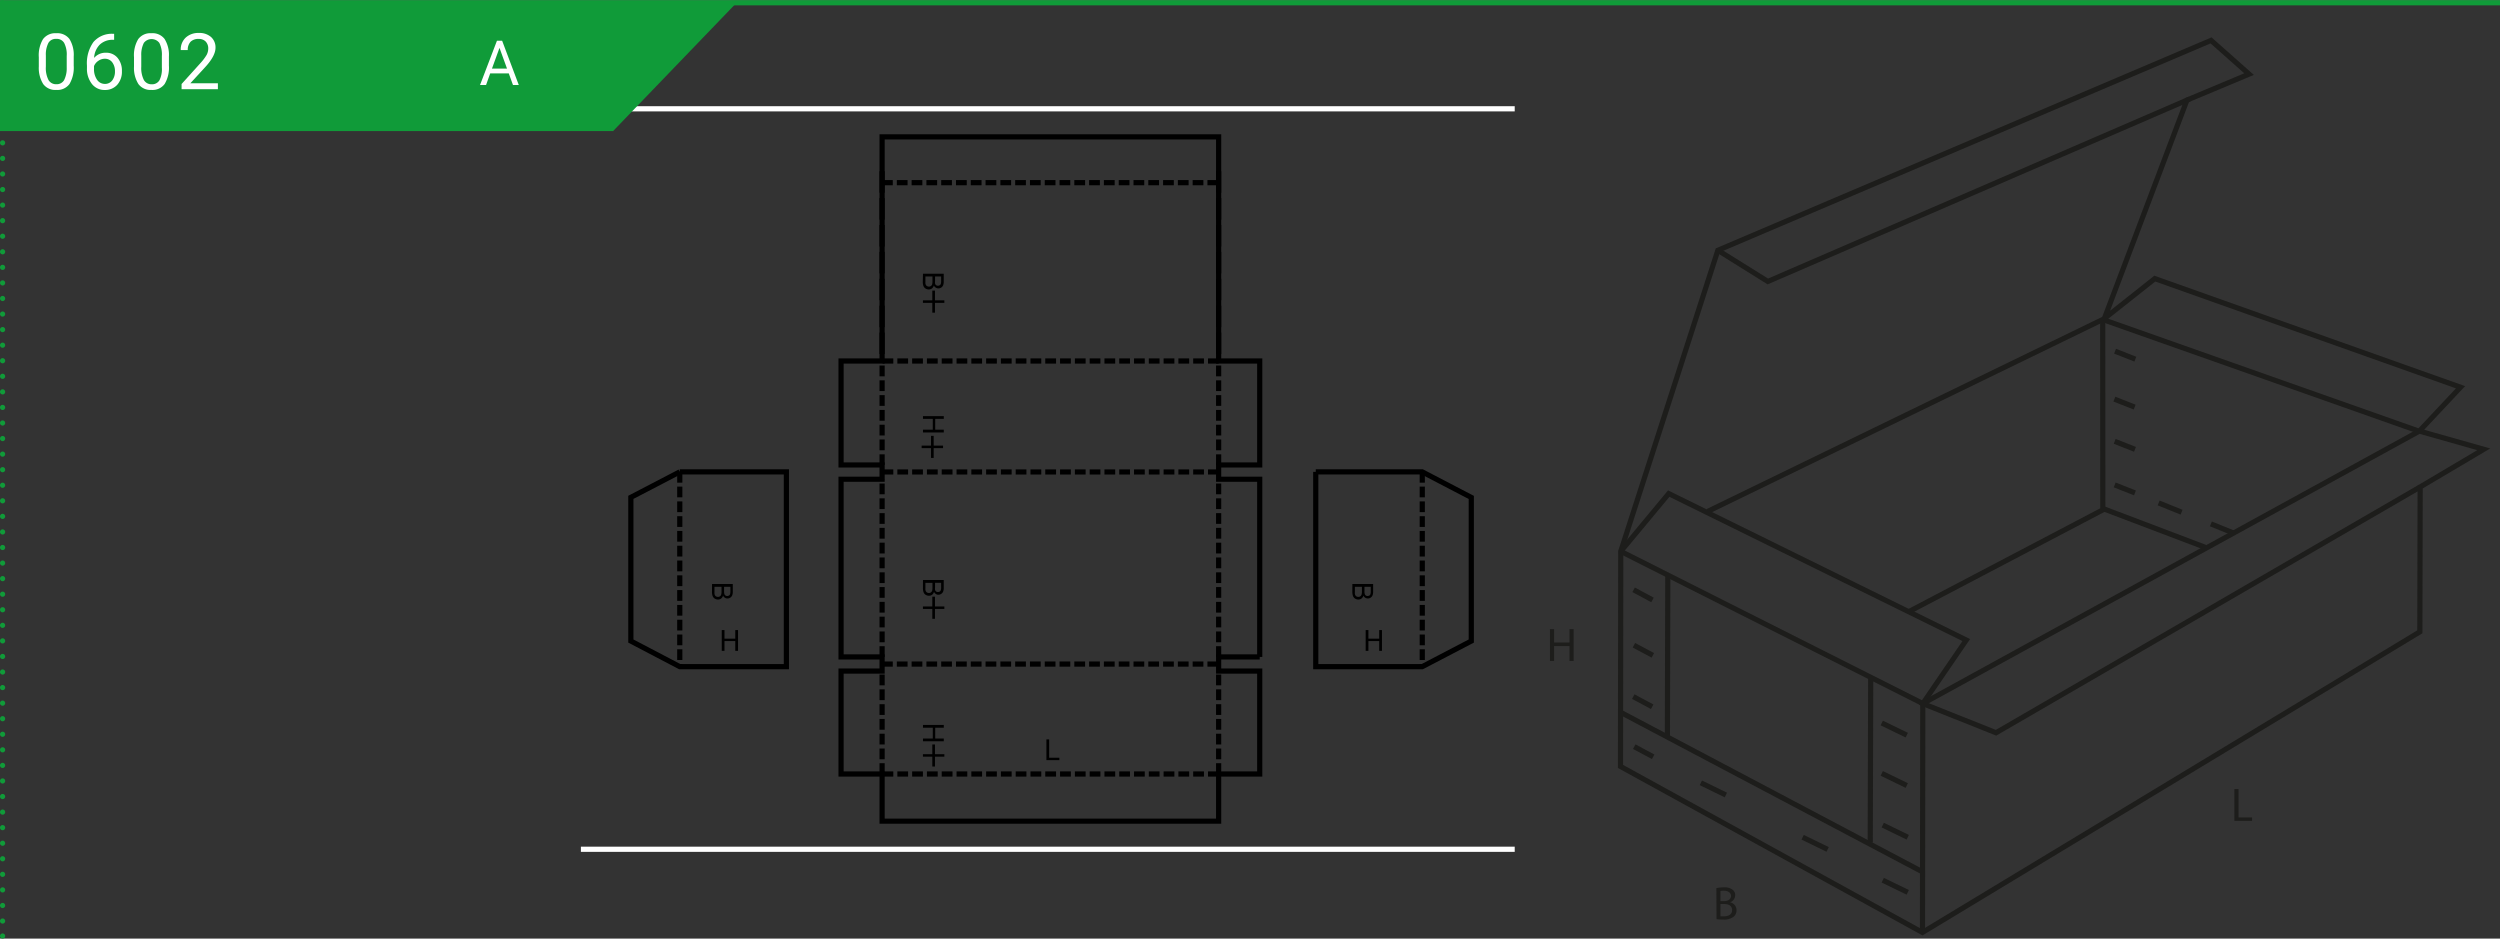 <svg xmlns="http://www.w3.org/2000/svg" xmlns:xlink="http://www.w3.org/1999/xlink" width="964px" height="362px" viewBox="0 0 481.89 180.89"><rect x="0" y="0" width="481.89" height="180.89" fill="#333333" stroke="none"/><defs><style>.cls-1,.cls-10,.cls-3,.cls-4,.cls-6,.cls-7,.cls-8{fill:none;}.cls-2{clip-path:url(#clip-path);}.cls-3{stroke:#000;}.cls-3,.cls-4{stroke-miterlimit:10;}.cls-4{stroke:#fff;}.cls-5{fill:#109b39;}.cls-6,.cls-7,.cls-8{stroke:#109b39;}.cls-7,.cls-8{stroke-linecap:round;stroke-linejoin:round;}.cls-7{stroke-dasharray:0 3;}.cls-9{fill:#fff;}.cls-10{stroke:#1d1d1b;}.cls-11{fill:#1d1d1b;}.cls-12{clip-path:url(#clip-path-2);}</style><clipPath id="clip-path"><polygon class="cls-1" points="115.68 15.94 111.97 19.73 111.97 168.67 291.97 168.67 291.97 15.94 115.68 15.94"/></clipPath><clipPath id="clip-path-2"><rect class="cls-1" x="298.76" y="5.75" width="182" height="175.96"/></clipPath></defs><g id="Ebene_2" data-name="Ebene 2"><g id="Ebene_1-2" data-name="Ebene 1"><g class="cls-2"><path d="M137.25,112.54h4V114a1.91,1.91,0,0,1-.12.74,1,1,0,0,1-.91.59.92.92,0,0,1-.48-.14,1,1,0,0,1-.37-.42,1.05,1.05,0,0,1-.36.56,1,1,0,0,1-.61.2,1.14,1.14,0,0,1-.52-.12.94.94,0,0,1-.37-.3,1.05,1.05,0,0,1-.2-.44,2.36,2.36,0,0,1-.07-.64Zm.47.53v1a2.67,2.67,0,0,0,0,.36,1,1,0,0,0,.11.31.61.61,0,0,0,.22.2.74.74,0,0,0,.34.08.65.65,0,0,0,.39-.12.58.58,0,0,0,.23-.32,1.79,1.79,0,0,0,.07-.58v-.93Zm1.85,0v.86a1.94,1.94,0,0,0,.05.51.55.55,0,0,0,.2.3.56.56,0,0,0,.35.11.68.68,0,0,0,.35-.1.48.48,0,0,0,.21-.27,2.14,2.14,0,0,0,.06-.61v-.8Z"/><path d="M260.68,112.54h4V114a1.91,1.91,0,0,1-.12.74,1,1,0,0,1-.9.59,1,1,0,0,1-.49-.14.94.94,0,0,1-.36-.42,1.07,1.07,0,0,1-.37.56,1,1,0,0,1-.6.2,1.18,1.18,0,0,1-.53-.12,1,1,0,0,1-.37-.3,1.2,1.2,0,0,1-.2-.44,2.84,2.84,0,0,1-.07-.64Zm.48.53v1a1.63,1.63,0,0,0,0,.36.76.76,0,0,0,.11.31.54.54,0,0,0,.22.2.74.74,0,0,0,.34.08.65.65,0,0,0,.39-.12.63.63,0,0,0,.23-.32,2.12,2.12,0,0,0,.07-.58v-.93Zm1.85,0v.86a1.58,1.58,0,0,0,.05.51.54.54,0,0,0,.19.3.58.58,0,0,0,.35.11.72.72,0,0,0,.36-.1.43.43,0,0,0,.2-.27,2.14,2.14,0,0,0,.06-.61v-.8Z"/><polygon points="177.91 139.7 181.92 139.7 181.92 140.24 180.27 140.24 180.27 142.32 181.92 142.32 181.92 142.85 177.91 142.85 177.91 142.32 179.8 142.32 179.8 140.24 177.91 140.24 177.91 139.7"/><path d="M177.91,111.77h4v1.51a1.85,1.85,0,0,1-.12.73,1,1,0,0,1-.38.44,1,1,0,0,1-.53.16.92.92,0,0,1-.48-.14,1.17,1.17,0,0,1-.37-.42,1.09,1.09,0,0,1-.36.56,1,1,0,0,1-.61.19,1.17,1.17,0,0,1-.52-.12.92.92,0,0,1-.37-.29,1.12,1.12,0,0,1-.2-.44,2.44,2.44,0,0,1-.07-.65Zm.47.54v1a2.74,2.74,0,0,0,0,.37,1,1,0,0,0,.11.3.67.67,0,0,0,.23.21.7.7,0,0,0,.33.08.65.65,0,0,0,.39-.12.7.7,0,0,0,.24-.32,2.22,2.22,0,0,0,.06-.59v-.92Zm1.86,0v.86a2.11,2.11,0,0,0,0,.51.59.59,0,0,0,.2.3.56.56,0,0,0,.35.1.68.68,0,0,0,.35-.09.54.54,0,0,0,.21-.28,2.06,2.06,0,0,0,.06-.6v-.8Z"/><path d="M177.91,52.73h4v1.5a1.91,1.91,0,0,1-.12.74,1,1,0,0,1-.91.59.92.92,0,0,1-.48-.14A1,1,0,0,1,180,55a1.05,1.05,0,0,1-.36.56,1,1,0,0,1-.61.2,1.17,1.17,0,0,1-.52-.12.94.94,0,0,1-.37-.3,1.05,1.05,0,0,1-.2-.44,2.36,2.36,0,0,1-.07-.64Zm.47.53v1a2.67,2.67,0,0,0,0,.36,1.12,1.12,0,0,0,.11.31.57.57,0,0,0,.23.2.7.7,0,0,0,.33.08.65.65,0,0,0,.63-.44,2.14,2.14,0,0,0,.06-.58v-.93Zm1.86,0v.87a2,2,0,0,0,0,.5.58.58,0,0,0,.2.31.63.63,0,0,0,.35.1.6.6,0,0,0,.35-.1.48.48,0,0,0,.21-.27,2.14,2.14,0,0,0,.06-.61v-.8Z"/><polygon points="177.91 80.18 181.92 80.18 181.92 80.71 180.27 80.71 180.27 82.79 181.92 82.79 181.92 83.32 177.91 83.32 177.91 82.79 179.8 82.79 179.8 80.71 177.91 80.71 177.91 80.18"/><line class="cls-3" x1="274.15" y1="90.92" x2="274.15" y2="93"/><line class="cls-3" x1="274.15" y1="93.76" x2="274.15" y2="95.83"/><line class="cls-3" x1="274.15" y1="96.61" x2="274.15" y2="98.68"/><line class="cls-3" x1="274.15" y1="99.46" x2="274.15" y2="101.53"/><line class="cls-3" x1="274.15" y1="102.31" x2="274.15" y2="104.38"/><line class="cls-3" x1="274.15" y1="105.16" x2="274.15" y2="107.24"/><line class="cls-3" x1="274.15" y1="108.01" x2="274.15" y2="110.09"/><line class="cls-3" x1="274.15" y1="110.86" x2="274.15" y2="112.94"/><line class="cls-3" x1="274.15" y1="113.71" x2="274.15" y2="115.79"/><line class="cls-3" x1="274.15" y1="116.57" x2="274.15" y2="118.64"/><line class="cls-3" x1="274.15" y1="119.42" x2="274.15" y2="121.49"/><line class="cls-3" x1="274.15" y1="122.27" x2="274.15" y2="124.34"/><line class="cls-3" x1="274.15" y1="125.12" x2="274.15" y2="127.19"/><line class="cls-3" x1="274.15" y1="127.97" x2="274.15" y2="128.47"/><line class="cls-3" x1="131.03" y1="90.92" x2="131.03" y2="93"/><line class="cls-3" x1="131.03" y1="93.76" x2="131.03" y2="95.83"/><line class="cls-3" x1="131.03" y1="96.61" x2="131.03" y2="98.68"/><line class="cls-3" x1="131.03" y1="99.46" x2="131.03" y2="101.53"/><line class="cls-3" x1="131.03" y1="102.31" x2="131.03" y2="104.38"/><line class="cls-3" x1="131.03" y1="105.16" x2="131.03" y2="107.24"/><line class="cls-3" x1="131.03" y1="108.01" x2="131.03" y2="110.09"/><line class="cls-3" x1="131.03" y1="110.86" x2="131.03" y2="112.94"/><line class="cls-3" x1="131.03" y1="113.71" x2="131.03" y2="115.79"/><line class="cls-3" x1="131.03" y1="116.57" x2="131.03" y2="118.64"/><line class="cls-3" x1="131.03" y1="119.42" x2="131.03" y2="121.49"/><line class="cls-3" x1="131.03" y1="122.27" x2="131.03" y2="124.34"/><line class="cls-3" x1="131.03" y1="125.12" x2="131.03" y2="127.19"/><line class="cls-3" x1="131.03" y1="127.97" x2="131.03" y2="128.47"/><line class="cls-3" x1="170.03" y1="127.97" x2="172.09" y2="127.97"/><line class="cls-3" x1="172.87" y1="127.97" x2="174.94" y2="127.97"/><line class="cls-3" x1="175.72" y1="127.97" x2="177.79" y2="127.97"/><line class="cls-3" x1="178.57" y1="127.97" x2="180.64" y2="127.97"/><line class="cls-3" x1="181.42" y1="127.97" x2="183.49" y2="127.97"/><line class="cls-3" x1="184.27" y1="127.97" x2="186.35" y2="127.97"/><line class="cls-3" x1="187.12" y1="127.97" x2="189.2" y2="127.97"/><line class="cls-3" x1="189.97" y1="127.97" x2="192.05" y2="127.97"/><line class="cls-3" x1="192.83" y1="127.97" x2="194.9" y2="127.97"/><line class="cls-3" x1="195.68" y1="127.97" x2="197.75" y2="127.97"/><line class="cls-3" x1="198.53" y1="127.97" x2="200.6" y2="127.97"/><line class="cls-3" x1="201.38" y1="127.97" x2="203.45" y2="127.97"/><line class="cls-3" x1="204.23" y1="127.97" x2="206.3" y2="127.97"/><line class="cls-3" x1="207.08" y1="127.97" x2="209.16" y2="127.97"/><line class="cls-3" x1="209.93" y1="127.97" x2="212.01" y2="127.97"/><line class="cls-3" x1="212.78" y1="127.97" x2="214.86" y2="127.97"/><line class="cls-3" x1="215.64" y1="127.97" x2="217.71" y2="127.97"/><line class="cls-3" x1="218.49" y1="127.97" x2="220.56" y2="127.97"/><line class="cls-3" x1="221.34" y1="127.97" x2="223.41" y2="127.97"/><line class="cls-3" x1="224.19" y1="127.97" x2="226.26" y2="127.97"/><line class="cls-3" x1="227.04" y1="127.97" x2="229.11" y2="127.97"/><line class="cls-3" x1="229.89" y1="127.97" x2="231.96" y2="127.97"/><line class="cls-3" x1="232.74" y1="127.97" x2="234.82" y2="127.97"/><line class="cls-3" x1="170.03" y1="149.16" x2="170.03" y2="147.08"/><line class="cls-3" x1="170.03" y1="146.32" x2="170.03" y2="144.25"/><line class="cls-3" x1="170.03" y1="143.47" x2="170.03" y2="141.4"/><line class="cls-3" x1="170.03" y1="140.62" x2="170.03" y2="138.55"/><line class="cls-3" x1="170.03" y1="137.77" x2="170.03" y2="135.7"/><line class="cls-3" x1="170.03" y1="134.92" x2="170.03" y2="132.84"/><line class="cls-3" x1="170.03" y1="132.07" x2="170.03" y2="129.99"/><line class="cls-3" x1="234.9" y1="149.16" x2="234.9" y2="147.08"/><line class="cls-3" x1="234.9" y1="146.32" x2="234.9" y2="144.25"/><line class="cls-3" x1="234.9" y1="143.47" x2="234.9" y2="141.4"/><line class="cls-3" x1="234.9" y1="140.62" x2="234.9" y2="138.55"/><line class="cls-3" x1="234.9" y1="137.77" x2="234.9" y2="135.7"/><line class="cls-3" x1="234.9" y1="134.92" x2="234.9" y2="132.84"/><line class="cls-3" x1="234.9" y1="132.07" x2="234.9" y2="129.99"/><line class="cls-3" x1="234.9" y1="126.59" x2="234.9" y2="124.53"/><line class="cls-3" x1="234.9" y1="123.76" x2="234.9" y2="121.68"/><line class="cls-3" x1="234.9" y1="120.9" x2="234.9" y2="118.83"/><line class="cls-3" x1="234.9" y1="118.05" x2="234.9" y2="115.98"/><line class="cls-3" x1="234.9" y1="115.2" x2="234.9" y2="113.13"/><line class="cls-3" x1="234.9" y1="112.35" x2="234.9" y2="110.28"/><line class="cls-3" x1="234.9" y1="109.5" x2="234.9" y2="107.42"/><line class="cls-3" x1="234.9" y1="106.65" x2="234.9" y2="104.57"/><line class="cls-3" x1="234.9" y1="103.8" x2="234.9" y2="101.72"/><line class="cls-3" x1="234.9" y1="100.95" x2="234.9" y2="98.87"/><line class="cls-3" x1="234.9" y1="98.09" x2="234.9" y2="96.02"/><line class="cls-3" x1="234.9" y1="95.24" x2="234.9" y2="93.17"/><line class="cls-3" x1="234.9" y1="92.39" x2="234.9" y2="92.34"/><line class="cls-3" x1="170.03" y1="126.59" x2="170.03" y2="124.53"/><line class="cls-3" x1="170.03" y1="123.76" x2="170.03" y2="121.68"/><line class="cls-3" x1="170.03" y1="120.9" x2="170.03" y2="118.83"/><line class="cls-3" x1="170.03" y1="118.05" x2="170.03" y2="115.98"/><line class="cls-3" x1="170.03" y1="115.2" x2="170.03" y2="113.13"/><line class="cls-3" x1="170.03" y1="112.35" x2="170.03" y2="110.28"/><line class="cls-3" x1="170.03" y1="109.5" x2="170.03" y2="107.42"/><line class="cls-3" x1="170.03" y1="106.65" x2="170.03" y2="104.57"/><line class="cls-3" x1="170.03" y1="103.8" x2="170.03" y2="101.72"/><line class="cls-3" x1="170.03" y1="100.95" x2="170.03" y2="98.87"/><line class="cls-3" x1="170.03" y1="98.09" x2="170.03" y2="96.02"/><line class="cls-3" x1="170.03" y1="95.24" x2="170.03" y2="93.17"/><line class="cls-3" x1="170.03" y1="92.39" x2="170.03" y2="92.34"/><line class="cls-3" x1="234.9" y1="149.16" x2="232.85" y2="149.16"/><line class="cls-3" x1="232.07" y1="149.16" x2="229.99" y2="149.16"/><line class="cls-3" x1="229.22" y1="149.16" x2="227.14" y2="149.16"/><line class="cls-3" x1="226.37" y1="149.16" x2="224.29" y2="149.16"/><line class="cls-3" x1="223.51" y1="149.16" x2="221.44" y2="149.16"/><line class="cls-3" x1="220.66" y1="149.16" x2="218.59" y2="149.16"/><line class="cls-3" x1="217.81" y1="149.16" x2="215.74" y2="149.16"/><line class="cls-3" x1="214.96" y1="149.16" x2="212.89" y2="149.16"/><line class="cls-3" x1="212.11" y1="149.16" x2="210.04" y2="149.16"/><line class="cls-3" x1="209.26" y1="149.16" x2="207.19" y2="149.16"/><line class="cls-3" x1="206.41" y1="149.16" x2="204.33" y2="149.16"/><line class="cls-3" x1="203.56" y1="149.16" x2="201.48" y2="149.16"/><line class="cls-3" x1="200.71" y1="149.16" x2="198.63" y2="149.16"/><line class="cls-3" x1="197.85" y1="149.16" x2="195.78" y2="149.16"/><line class="cls-3" x1="195" y1="149.16" x2="192.93" y2="149.16"/><line class="cls-3" x1="192.15" y1="149.16" x2="190.08" y2="149.16"/><line class="cls-3" x1="189.3" y1="149.16" x2="187.23" y2="149.16"/><line class="cls-3" x1="186.45" y1="149.16" x2="184.38" y2="149.16"/><line class="cls-3" x1="183.6" y1="149.16" x2="181.52" y2="149.16"/><line class="cls-3" x1="180.75" y1="149.16" x2="178.67" y2="149.16"/><line class="cls-3" x1="177.9" y1="149.16" x2="175.82" y2="149.16"/><line class="cls-3" x1="175.04" y1="149.16" x2="172.97" y2="149.16"/><line class="cls-3" x1="172.19" y1="149.16" x2="170.12" y2="149.16"/><line class="cls-3" x1="234.9" y1="69.55" x2="232.85" y2="69.55"/><line class="cls-3" x1="232.07" y1="69.55" x2="229.99" y2="69.55"/><line class="cls-3" x1="229.22" y1="69.55" x2="227.14" y2="69.55"/><line class="cls-3" x1="226.37" y1="69.55" x2="224.29" y2="69.55"/><line class="cls-3" x1="223.51" y1="69.55" x2="221.44" y2="69.55"/><line class="cls-3" x1="220.66" y1="69.55" x2="218.59" y2="69.55"/><line class="cls-3" x1="217.81" y1="69.55" x2="215.74" y2="69.55"/><line class="cls-3" x1="214.96" y1="69.55" x2="212.89" y2="69.55"/><line class="cls-3" x1="212.11" y1="69.55" x2="210.04" y2="69.55"/><line class="cls-3" x1="209.26" y1="69.55" x2="207.19" y2="69.55"/><line class="cls-3" x1="206.41" y1="69.55" x2="204.33" y2="69.55"/><line class="cls-3" x1="203.56" y1="69.55" x2="201.48" y2="69.55"/><line class="cls-3" x1="200.71" y1="69.55" x2="198.63" y2="69.55"/><line class="cls-3" x1="197.85" y1="69.55" x2="195.78" y2="69.55"/><line class="cls-3" x1="195" y1="69.55" x2="192.93" y2="69.55"/><line class="cls-3" x1="192.15" y1="69.55" x2="190.08" y2="69.55"/><line class="cls-3" x1="189.3" y1="69.55" x2="187.23" y2="69.55"/><line class="cls-3" x1="186.45" y1="69.55" x2="184.38" y2="69.55"/><line class="cls-3" x1="183.6" y1="69.55" x2="181.52" y2="69.55"/><line class="cls-3" x1="180.75" y1="69.55" x2="178.67" y2="69.55"/><line class="cls-3" x1="177.9" y1="69.55" x2="175.82" y2="69.55"/><line class="cls-3" x1="175.04" y1="69.55" x2="172.97" y2="69.55"/><line class="cls-3" x1="172.19" y1="69.55" x2="170.12" y2="69.55"/><line class="cls-3" x1="234.9" y1="90.94" x2="232.85" y2="90.94"/><line class="cls-3" x1="232.07" y1="90.94" x2="229.99" y2="90.94"/><line class="cls-3" x1="229.22" y1="90.94" x2="227.14" y2="90.94"/><line class="cls-3" x1="226.37" y1="90.94" x2="224.29" y2="90.94"/><line class="cls-3" x1="223.51" y1="90.94" x2="221.44" y2="90.94"/><line class="cls-3" x1="220.66" y1="90.94" x2="218.59" y2="90.94"/><line class="cls-3" x1="217.81" y1="90.94" x2="215.74" y2="90.94"/><line class="cls-3" x1="214.96" y1="90.94" x2="212.89" y2="90.94"/><line class="cls-3" x1="212.11" y1="90.94" x2="210.04" y2="90.94"/><line class="cls-3" x1="209.26" y1="90.94" x2="207.19" y2="90.94"/><line class="cls-3" x1="206.41" y1="90.94" x2="204.33" y2="90.94"/><line class="cls-3" x1="203.56" y1="90.94" x2="201.48" y2="90.94"/><line class="cls-3" x1="200.71" y1="90.94" x2="198.63" y2="90.94"/><line class="cls-3" x1="197.85" y1="90.94" x2="195.78" y2="90.94"/><line class="cls-3" x1="195" y1="90.94" x2="192.93" y2="90.94"/><line class="cls-3" x1="192.15" y1="90.94" x2="190.08" y2="90.94"/><line class="cls-3" x1="189.3" y1="90.94" x2="187.23" y2="90.94"/><line class="cls-3" x1="186.45" y1="90.94" x2="184.38" y2="90.94"/><line class="cls-3" x1="183.6" y1="90.94" x2="181.52" y2="90.94"/><line class="cls-3" x1="180.75" y1="90.94" x2="178.67" y2="90.94"/><line class="cls-3" x1="177.9" y1="90.94" x2="175.82" y2="90.94"/><line class="cls-3" x1="175.04" y1="90.94" x2="172.97" y2="90.94"/><line class="cls-3" x1="172.19" y1="90.94" x2="170.12" y2="90.94"/><line class="cls-3" x1="234.9" y1="89.59" x2="234.9" y2="87.54"/><line class="cls-3" x1="234.9" y1="86.76" x2="234.9" y2="84.68"/><line class="cls-3" x1="234.9" y1="83.91" x2="234.9" y2="81.83"/><line class="cls-3" x1="234.9" y1="81.06" x2="234.9" y2="78.98"/><line class="cls-3" x1="234.9" y1="78.2" x2="234.9" y2="76.13"/><line class="cls-3" x1="234.9" y1="75.35" x2="234.9" y2="73.28"/><line class="cls-3" x1="234.9" y1="72.5" x2="234.9" y2="70.43"/><line class="cls-3" x1="234.9" y1="69.65" x2="234.9" y2="69.55"/><line class="cls-3" x1="170.03" y1="89.59" x2="170.03" y2="87.54"/><line class="cls-3" x1="170.03" y1="86.76" x2="170.03" y2="84.68"/><line class="cls-3" x1="170.03" y1="83.91" x2="170.03" y2="81.83"/><line class="cls-3" x1="170.03" y1="81.06" x2="170.03" y2="78.98"/><line class="cls-3" x1="170.03" y1="78.2" x2="170.03" y2="76.13"/><line class="cls-3" x1="170.03" y1="75.35" x2="170.03" y2="73.28"/><line class="cls-3" x1="170.03" y1="72.5" x2="170.03" y2="70.43"/><line class="cls-3" x1="170.03" y1="69.65" x2="170.03" y2="69.55"/><line class="cls-3" x1="170.03" y1="35.18" x2="172.09" y2="35.18"/><line class="cls-3" x1="172.87" y1="35.18" x2="174.94" y2="35.18"/><line class="cls-3" x1="175.72" y1="35.18" x2="177.79" y2="35.18"/><line class="cls-3" x1="178.57" y1="35.18" x2="180.64" y2="35.18"/><line class="cls-3" x1="181.42" y1="35.18" x2="183.49" y2="35.18"/><line class="cls-3" x1="184.27" y1="35.18" x2="186.35" y2="35.18"/><line class="cls-3" x1="187.12" y1="35.18" x2="189.2" y2="35.18"/><line class="cls-3" x1="189.97" y1="35.18" x2="192.05" y2="35.18"/><line class="cls-3" x1="192.83" y1="35.18" x2="194.9" y2="35.18"/><line class="cls-3" x1="195.68" y1="35.18" x2="197.75" y2="35.18"/><line class="cls-3" x1="198.53" y1="35.18" x2="200.6" y2="35.18"/><line class="cls-3" x1="201.38" y1="35.18" x2="203.45" y2="35.18"/><line class="cls-3" x1="204.23" y1="35.18" x2="206.3" y2="35.18"/><line class="cls-3" x1="207.08" y1="35.18" x2="209.16" y2="35.18"/><line class="cls-3" x1="209.93" y1="35.18" x2="212.01" y2="35.18"/><line class="cls-3" x1="212.78" y1="35.18" x2="214.86" y2="35.18"/><line class="cls-3" x1="215.64" y1="35.18" x2="217.71" y2="35.18"/><line class="cls-3" x1="218.49" y1="35.18" x2="220.56" y2="35.18"/><line class="cls-3" x1="221.34" y1="35.18" x2="223.41" y2="35.18"/><line class="cls-3" x1="224.19" y1="35.18" x2="226.26" y2="35.18"/><line class="cls-3" x1="227.04" y1="35.18" x2="229.11" y2="35.18"/><line class="cls-3" x1="229.89" y1="35.18" x2="231.96" y2="35.18"/><line class="cls-3" x1="232.74" y1="35.18" x2="234.82" y2="35.18"/><polygon points="139.12 125.43 139.12 121.42 139.65 121.42 139.65 123.07 141.73 123.07 141.73 121.42 142.26 121.42 142.26 125.43 141.73 125.43 141.73 123.54 139.65 123.54 139.65 125.43 139.12 125.43"/><polygon points="263.24 125.43 263.24 121.42 263.77 121.42 263.77 123.07 265.85 123.07 265.85 121.42 266.38 121.42 266.38 125.43 265.85 125.43 265.85 123.54 263.77 123.54 263.77 125.43 263.24 125.43"/><polyline class="cls-3" points="242.82 126.59 234.9 126.59 234.9 129.32 242.82 129.32 242.82 149.16 234.9 149.16 234.9 158.25 170.03 158.25 170.03 149.16 162.12 149.16 162.12 129.32 170.03 129.32 170.03 126.59 162.12 126.59 162.12 92.34 170.03 92.34 170.03 89.59 162.12 89.59 162.12 69.55 170.03 69.55 170.03 26.35 234.9 26.35 234.9 69.55 242.82 69.55 242.82 89.59 234.9 89.59 234.9 92.34 242.82 92.34 242.82 126.59"/><line class="cls-3" x1="170.03" y1="68.2" x2="170.03" y2="64.07"/><line class="cls-3" x1="170.03" y1="63.03" x2="170.03" y2="58.89"/><line class="cls-3" x1="170.03" y1="57.85" x2="170.03" y2="53.7"/><line class="cls-3" x1="170.03" y1="52.67" x2="170.03" y2="48.52"/><line class="cls-3" x1="170.03" y1="47.48" x2="170.03" y2="43.33"/><line class="cls-3" x1="170.03" y1="42.3" x2="170.03" y2="38.15"/><line class="cls-3" x1="170.03" y1="37.11" x2="170.03" y2="32.97"/><line class="cls-3" x1="234.9" y1="68.2" x2="234.9" y2="64.07"/><line class="cls-3" x1="234.9" y1="63.03" x2="234.9" y2="58.89"/><line class="cls-3" x1="234.9" y1="57.85" x2="234.9" y2="53.7"/><line class="cls-3" x1="234.9" y1="52.67" x2="234.9" y2="48.52"/><line class="cls-3" x1="234.9" y1="47.48" x2="234.9" y2="43.33"/><line class="cls-3" x1="234.9" y1="42.3" x2="234.9" y2="38.15"/><line class="cls-3" x1="234.9" y1="37.11" x2="234.9" y2="32.97"/><polyline class="cls-3" points="131.03 90.92 151.58 90.92 151.58 128.47 131.03 128.47 121.6 123.53 121.6 95.83 131.03 90.92"/><polyline class="cls-3" points="253.62 90.92 274.14 90.92 283.6 95.85 283.6 123.53 274.14 128.47 253.62 128.47 253.62 90.92"/><polygon points="201.7 146.49 201.7 142.49 202.23 142.49 202.23 146.02 204.2 146.02 204.2 146.49 201.7 146.49"/><rect class="cls-4" x="101.59" y="20.94" width="202.04" height="142.73"/><polygon points="180.22 55.98 180.22 57.86 182.03 57.86 182.03 58.34 180.22 58.34 180.22 60.24 179.71 60.24 179.71 58.34 177.9 58.34 177.9 57.86 179.71 57.86 179.71 55.98 180.22 55.98"/><polygon points="179.97 83.98 179.97 85.86 181.78 85.86 181.78 86.34 179.97 86.34 179.97 88.24 179.46 88.24 179.46 86.34 177.65 86.34 177.65 85.86 179.46 85.86 179.46 83.98 179.97 83.98"/><polygon points="180.22 114.98 180.22 116.86 182.03 116.86 182.03 117.34 180.22 117.34 180.22 119.24 179.71 119.24 179.71 117.34 177.9 117.34 177.9 116.86 179.71 116.86 179.71 114.98 180.22 114.98"/><polygon points="180.22 143.46 180.22 145.34 182.03 145.34 182.03 145.82 180.22 145.82 180.22 147.72 179.71 147.72 179.71 145.82 177.9 145.82 177.9 145.34 179.71 145.34 179.71 143.46 180.22 143.46"/></g><polygon class="cls-5" points="0 0.5 0 25.23 118.18 25.23 141.98 0.5 0 0.5"/><line class="cls-6" y1="0.5" x2="481.89" y2="0.5"/><line class="cls-7" x1="0.5" y1="3.5" x2="0.5" y2="178.89"/><path class="cls-8" d="M.5,180.39h0M.5.5h0"/><path class="cls-9" d="M14.21,12.61a6.24,6.24,0,0,1-.81,3.54,2.89,2.89,0,0,1-2.54,1.15,2.9,2.9,0,0,1-2.53-1.13,5.85,5.85,0,0,1-.85-3.38V11a6.05,6.05,0,0,1,.81-3.49,2.94,2.94,0,0,1,2.55-1.14,2.93,2.93,0,0,1,2.54,1.1,5.82,5.82,0,0,1,.83,3.4Zm-1.35-1.85a4.86,4.86,0,0,0-.49-2.51,1.65,1.65,0,0,0-1.53-.79,1.63,1.63,0,0,0-1.51.78,4.85,4.85,0,0,0-.49,2.41v2.17a5,5,0,0,0,.5,2.55,1.66,1.66,0,0,0,1.52.83,1.64,1.64,0,0,0,1.49-.78A5,5,0,0,0,12.86,13Z"/><path class="cls-9" d="M22,6.48V7.64h-.25a3.53,3.53,0,0,0-2.52.93,3.91,3.91,0,0,0-1.09,2.56,2.88,2.88,0,0,1,2.3-1,2.8,2.8,0,0,1,2.23,1,3.82,3.82,0,0,1,.83,2.54,3.79,3.79,0,0,1-.9,2.64,3.12,3.12,0,0,1-2.41,1,3.05,3.05,0,0,1-2.48-1.17,4.71,4.71,0,0,1-.95-3v-.52A7.07,7.07,0,0,1,18,8.08a4.64,4.64,0,0,1,3.74-1.6Zm-1.78,4.81a2.16,2.16,0,0,0-1.29.42,2.2,2.2,0,0,0-.81,1v.5a3.56,3.56,0,0,0,.59,2.13,1.8,1.8,0,0,0,1.48.8,1.72,1.72,0,0,0,1.44-.67,2.8,2.8,0,0,0,.53-1.77A2.8,2.8,0,0,0,21.65,12,1.72,1.72,0,0,0,20.24,11.29Z"/><path class="cls-9" d="M32.56,12.61a6.15,6.15,0,0,1-.82,3.54A2.88,2.88,0,0,1,29.2,17.3a2.89,2.89,0,0,1-2.52-1.13,5.85,5.85,0,0,1-.85-3.38V11a6.05,6.05,0,0,1,.81-3.49,2.91,2.91,0,0,1,2.55-1.14,2.91,2.91,0,0,1,2.53,1.1,5.81,5.81,0,0,1,.84,3.4ZM31.2,10.76a5,5,0,0,0-.48-2.51,1.87,1.87,0,0,0-3,0,5,5,0,0,0-.49,2.41v2.17a5.09,5.09,0,0,0,.5,2.55,1.67,1.67,0,0,0,1.52.83,1.63,1.63,0,0,0,1.49-.78A4.75,4.75,0,0,0,31.2,13Z"/><path class="cls-9" d="M42,17.16H35v-1l3.7-4.1a9.19,9.19,0,0,0,1.13-1.51,2.62,2.62,0,0,0,.31-1.21A1.92,1.92,0,0,0,39.67,8a1.76,1.76,0,0,0-1.34-.53A2.13,2.13,0,0,0,36.75,8a2.24,2.24,0,0,0-.56,1.61H34.84a3.13,3.13,0,0,1,.95-2.39,3.54,3.54,0,0,1,2.54-.9,3.38,3.38,0,0,1,2.35.78,2.67,2.67,0,0,1,.86,2.07q0,1.58-2,3.75l-2.85,3.1H42Z"/><polygon class="cls-10" points="312.41 106.24 312.36 147.7 370.56 179.7 466.44 121.75 466.5 93.83 478.76 86.57 466.35 83.06 474.28 74.61 415.35 53.67 406.16 60.95 405.82 60.85 421.55 19.26 433.52 14.25 426.19 7.75 331.13 48.21 312.41 106.24"/><polyline class="cls-10" points="331.13 48.21 340.76 54.22 422.03 19.06"/><polyline class="cls-10" points="312.41 106.24 321.66 95.11 379.01 123.34 370.63 135.58 384.74 141.21 466.5 93.83"/><polyline class="cls-10" points="312.78 106.43 370.63 135.58 466.35 83.06"/><polyline class="cls-10" points="466.07 83.01 405.31 61.55 329.13 98.56"/><polyline class="cls-10" points="367.87 117.9 405.62 98.09 425.12 105.49"/><line class="cls-10" x1="405.31" y1="61.55" x2="405.33" y2="98"/><line class="cls-10" x1="370.63" y1="135.58" x2="370.57" y2="179.44"/><line class="cls-10" x1="312.43" y1="137.29" x2="370.57" y2="168.02"/><line class="cls-10" x1="321.48" y1="110.8" x2="321.4" y2="142.12"/><line class="cls-10" x1="360.59" y1="130.61" x2="360.5" y2="162.35"/><line class="cls-10" x1="314.89" y1="113.65" x2="318.53" y2="115.61"/><line class="cls-10" x1="314.95" y1="124.34" x2="318.6" y2="126.29"/><line class="cls-10" x1="314.82" y1="134.24" x2="318.47" y2="136.2"/><line class="cls-10" x1="315.01" y1="143.89" x2="318.66" y2="145.84"/><line class="cls-10" x1="327.85" y1="150.86" x2="332.67" y2="153.21"/><line class="cls-10" x1="347.47" y1="161.35" x2="352.29" y2="163.7"/><line class="cls-10" x1="362.91" y1="169.63" x2="367.73" y2="171.97"/><line class="cls-10" x1="362.91" y1="159.01" x2="367.73" y2="161.35"/><line class="cls-10" x1="362.72" y1="149.04" x2="367.54" y2="151.38"/><line class="cls-10" x1="362.72" y1="139.33" x2="367.54" y2="141.67"/><line class="cls-10" x1="407.69" y1="67.66" x2="411.6" y2="69.2"/><line class="cls-10" x1="407.56" y1="76.9" x2="411.47" y2="78.44"/><line class="cls-10" x1="407.62" y1="85.04" x2="411.53" y2="86.58"/><line class="cls-10" x1="407.62" y1="93.44" x2="411.53" y2="94.98"/><line class="cls-10" x1="416.09" y1="96.91" x2="420.51" y2="98.7"/><line class="cls-10" x1="426.16" y1="100.95" x2="430.58" y2="102.74"/><polygon class="cls-11" points="302.53 121.24 302.53 123.81 299.56 123.81 299.56 121.24 298.76 121.24 298.76 127.37 299.56 127.37 299.56 124.5 302.53 124.5 302.53 127.37 303.33 127.37 303.33 121.24 302.53 121.24"/><g class="cls-12"><path class="cls-11" d="M330.84,171.15a7,7,0,0,1,1.44-.14,2.5,2.5,0,0,1,1.68.45,1.28,1.28,0,0,1,.51,1.08,1.46,1.46,0,0,1-1,1.35v0a1.54,1.54,0,0,1,1.26,1.52,1.65,1.65,0,0,1-.52,1.23,3,3,0,0,1-2.11.57,8.71,8.71,0,0,1-1.23-.07Zm.79,2.51h.72c.82,0,1.32-.44,1.32-1s-.54-1-1.34-1a3.14,3.14,0,0,0-.7.06Zm0,2.93a5.62,5.62,0,0,0,.66,0c.82,0,1.58-.3,1.58-1.19s-.72-1.18-1.59-1.18h-.65Z"/><polygon class="cls-11" points="430.69 152.06 431.49 152.06 431.49 157.53 434.1 157.53 434.1 158.19 430.69 158.19 430.69 152.06"/></g><path class="cls-9" d="M98.07,14.11H94.49l-.8,2.24H92.53l3.26-8.53h1L100,16.35H98.88Zm-3.24-.92h2.9l-1.45-4Z"/></g></g></svg>